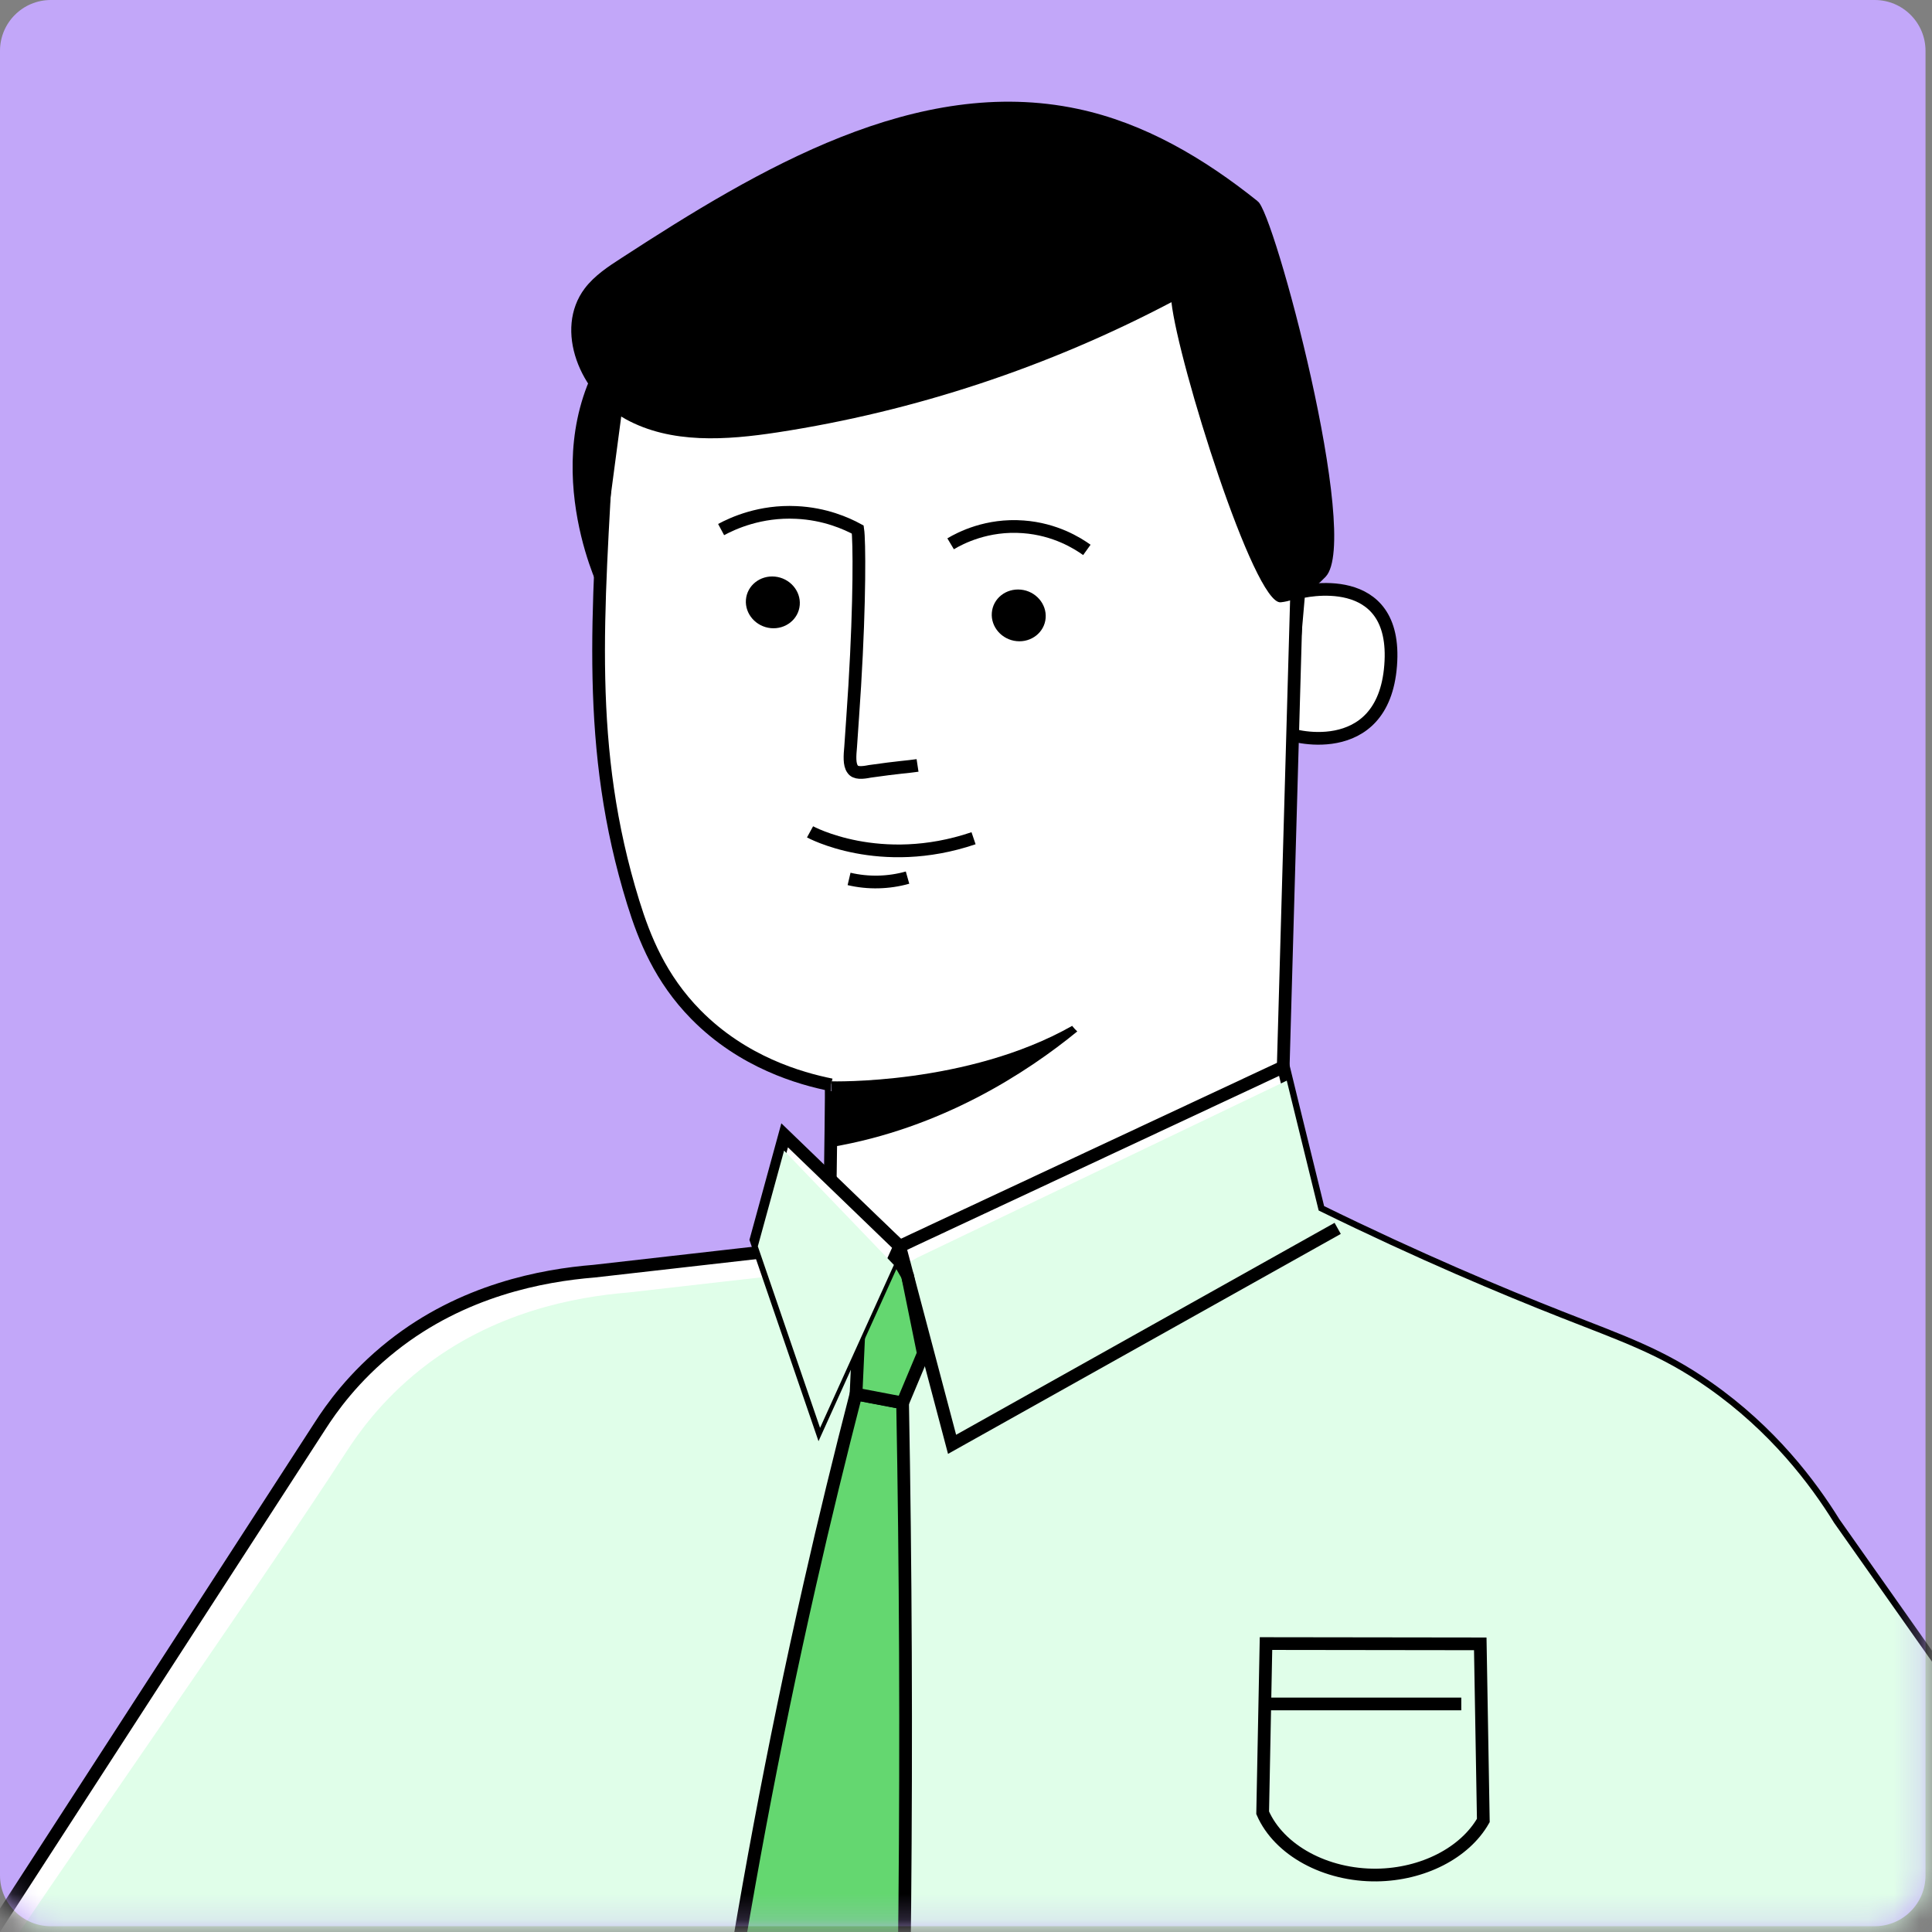 <svg width="76" height="76" viewBox="0 0 76 76" fill="none" xmlns="http://www.w3.org/2000/svg">
<rect x="0" y="0" width="76" height="76" fill="#808080" stroke="none"/>
<path d="M73.745 0H2C0.895 0 0 0.895 0 2V73.773C0 74.878 0.895 75.773 2 75.773H73.745C74.85 75.773 75.745 74.878 75.745 73.773V2C75.745 0.895 74.85 0 73.745 0Z" fill="#C2A7F9"/>
<mask id="mask0_1161_12990" style="mask-type:luminance" maskUnits="userSpaceOnUse" x="0" y="0" width="76" height="76">
<path d="M73.745 0H2C0.895 0 0 0.895 0 2V73.773C0 74.878 0.895 75.773 2 75.773H73.745C74.85 75.773 75.745 74.878 75.745 73.773V2C75.745 0.895 74.85 0 73.745 0Z" fill="white"/>
</mask>
<g mask="url(#mask0_1161_12990)">
<path d="M51.092 23.31C51.188 23.27 55.006 22.345 54.704 26.182C54.407 30.018 50.618 28.928 50.618 28.819C50.618 28.711 51.092 23.31 51.092 23.31Z" fill="white" stroke="black" stroke-width="0.5" stroke-miterlimit="10"/>
<path d="M32.636 47.835C32.676 45.649 32.71 42.675 32.698 42.675C31.477 42.429 29.229 41.795 27.374 39.911C25.976 38.49 25.348 36.914 24.909 35.498C23.031 29.424 23.522 24.195 23.904 17.19C24.298 9.957 31.74 4.785 38.976 4.596L39.695 4.579C47.462 4.83 51.588 11.572 51.12 19.337L50.349 46.534L44.9 52.671C40.557 57.563 32.476 54.383 32.63 47.841L32.636 47.835Z" fill="white" stroke="black" stroke-width="0.5" stroke-miterlimit="10"/>
<path d="M29.343 23.59C29.297 24.149 29.737 24.652 30.319 24.709C30.901 24.766 31.414 24.361 31.46 23.801C31.506 23.242 31.066 22.739 30.484 22.682C29.902 22.625 29.389 23.03 29.343 23.59Z" fill="black"/>
<path d="M39.016 24.103C38.97 24.662 39.41 25.164 39.992 25.221C40.574 25.279 41.087 24.873 41.133 24.314C41.179 23.754 40.739 23.252 40.157 23.195C39.569 23.138 39.061 23.543 39.016 24.103Z" fill="black"/>
<path d="M36.094 30.11C35.717 30.167 35.369 30.178 34.216 30.343C33.925 30.401 33.646 30.429 33.537 30.252C33.406 30.07 33.429 29.733 33.463 29.367C33.514 28.608 33.572 27.814 33.623 26.981C33.828 23.596 33.806 21.255 33.743 20.832C33.292 20.587 32.447 20.21 31.323 20.159C29.902 20.09 28.835 20.581 28.367 20.832" stroke="black" stroke-width="0.5" stroke-miterlimit="10"/>
<path d="M42.754 21.632C42.388 21.369 41.51 20.816 40.254 20.724C38.827 20.616 37.777 21.164 37.395 21.392" stroke="black" stroke-width="0.5" stroke-miterlimit="10"/>
<path d="M86.622 80.433V80.964H-1V77.082C1.813 72.737 9.095 61.485 12.594 56.085C13.016 55.428 13.895 54.161 15.441 52.939C18.203 50.753 21.331 50.17 23.368 50.005C25.799 49.731 28.224 49.451 30.655 49.177L31.511 45.352L32.932 46.699L35.392 49.029L35.934 48.772L50.486 41.967L50.834 43.394L51.873 47.618C55.816 49.554 59.087 50.918 61.375 51.82C63.806 52.779 65.318 53.282 67.173 54.583C69.655 56.319 71.219 58.403 72.149 59.904C76.972 66.749 81.799 73.588 86.622 80.433Z" fill="white" stroke="black" stroke-width="0.5" stroke-miterlimit="10"/>
<g style="mix-blend-mode:multiply">
<path d="M86.622 80.433V80.964H-1V78.657C1.893 74.193 10.048 62.633 13.638 57.089C14.077 56.416 14.979 55.108 16.565 53.852C19.402 51.609 22.615 51.015 24.709 50.844C27.203 50.559 29.697 50.273 32.191 49.993L32.716 47.065L32.345 46.819L35.238 49.948L36.094 49.468L50.618 42.509L51.873 47.618C55.816 49.554 59.087 50.918 61.375 51.82C63.806 52.779 65.318 53.282 67.173 54.583C69.655 56.319 71.219 58.402 72.149 59.904C76.972 66.749 81.799 73.588 86.622 80.433Z" fill="#E0FEE9"/>
</g>
<path d="M32.436 54.007H32.23H32.436Z" fill="white"/>
<path d="M32.436 54.007H32.23" stroke="black" stroke-width="0.5" stroke-miterlimit="10"/>
<path d="M35.101 49.354C35.278 49.137 35.381 49.018 35.392 49.029C35.421 49.046 35.067 49.554 34.53 50.399C33.994 51.238 33.281 52.42 32.596 53.779C32.539 53.893 32.487 54.001 32.43 54.104L32.322 54.315C32.299 54.27 32.265 54.19 32.225 54.099C31.677 52.843 31.397 51.958 30.975 50.645C30.907 50.433 30.809 50.068 30.707 49.577C30.655 49.326 30.633 49.183 30.644 49.177" fill="white"/>
<path d="M35.101 49.354C35.278 49.137 35.381 49.018 35.392 49.029C35.421 49.046 35.067 49.554 34.53 50.399C33.994 51.238 33.281 52.42 32.596 53.779C32.539 53.893 32.487 54.001 32.43 54.104L32.322 54.315C32.299 54.27 32.265 54.19 32.225 54.099C31.677 52.843 31.397 51.958 30.975 50.645C30.907 50.433 30.809 50.068 30.707 49.577C30.655 49.326 30.633 49.183 30.644 49.177" stroke="black" stroke-width="0.5" stroke-miterlimit="10"/>
<path d="M31.865 32.723C31.865 32.723 34.61 34.225 38.297 32.974L31.865 32.723Z" fill="white"/>
<path d="M31.865 32.723C31.865 32.723 34.61 34.225 38.297 32.974" stroke="black" stroke-width="0.5" stroke-miterlimit="10"/>
<path d="M33.4 34.575C34.154 34.752 34.953 34.734 35.7 34.523L33.4 34.575Z" fill="white"/>
<path d="M33.4 34.575C34.154 34.752 34.953 34.734 35.7 34.523" stroke="black" stroke-width="0.5" stroke-miterlimit="10"/>
<path d="M35.164 49.765V80.964" stroke="black" stroke-width="0.5" stroke-miterlimit="10"/>
<path d="M42.172 40.357C38.051 42.691 32.699 42.537 32.699 42.537V45.123C37.041 44.387 40.403 42.189 42.377 40.574C42.303 40.505 42.234 40.431 42.172 40.351V40.357Z" fill="black"/>
<path d="M49.801 64.654L58.23 64.665C58.27 66.983 58.31 69.295 58.35 71.613C57.62 72.892 55.965 73.737 54.156 73.759C52.153 73.782 50.315 72.789 49.67 71.31C49.716 69.09 49.756 66.874 49.801 64.654Z" stroke="black" stroke-width="0.5" stroke-miterlimit="10"/>
<path d="M49.939 67.029H57.483" stroke="black" stroke-width="0.5" stroke-miterlimit="10"/>
<path d="M49.465 7.908C47.359 6.224 45.014 4.836 42.394 4.283C36.065 2.941 29.874 6.623 24.452 10.146C23.921 10.488 23.385 10.842 23.003 11.344C21.776 12.971 22.826 15.501 24.612 16.488C26.398 17.47 28.572 17.316 30.587 17.008C35.986 16.18 41.247 14.433 46.081 11.887C46.355 14.302 49.334 23.795 50.378 23.693C51.069 23.624 51.668 23.19 52.147 22.688C53.568 21.192 50.087 8.222 49.471 7.919L49.465 7.908Z" fill="black"/>
<path d="M24.738 14.119L23.545 23.116C23.545 23.116 20.794 17.43 24.327 13.057C27.859 8.684 24.738 14.125 24.738 14.125V14.119Z" fill="black"/>
<path d="M35.512 80.964C35.546 79 35.575 77.03 35.592 75.044C35.654 68.319 35.626 61.696 35.506 55.182L33.674 54.834C33.047 57.266 32.436 59.761 31.86 62.307C30.393 68.77 29.24 75.004 28.344 80.964H35.512Z" fill="#64D770" stroke="black" stroke-width="0.5" stroke-miterlimit="10"/>
<path d="M35.7 50.187L35.152 49.239L33.828 51.471L33.674 54.839L35.506 55.188L36.322 53.241L35.7 50.187Z" fill="#64D770" stroke="black" stroke-width="0.5" stroke-miterlimit="10"/>
<path d="M52.621 48.321L37.452 56.816L35.392 49.029" stroke="black" stroke-width="0.5" stroke-miterlimit="10"/>
<path d="M35.392 49.028L32.23 56.016L29.742 48.766L30.866 44.661L35.392 49.028Z" fill="white" stroke="black" stroke-width="0.5" stroke-miterlimit="10"/>
<g style="mix-blend-mode:multiply">
<path d="M35.164 49.759L32.259 56.17L29.811 49.028L30.844 45.261L35.164 49.759Z" fill="#E0FEE9"/>
</g>
</g>
</svg>
